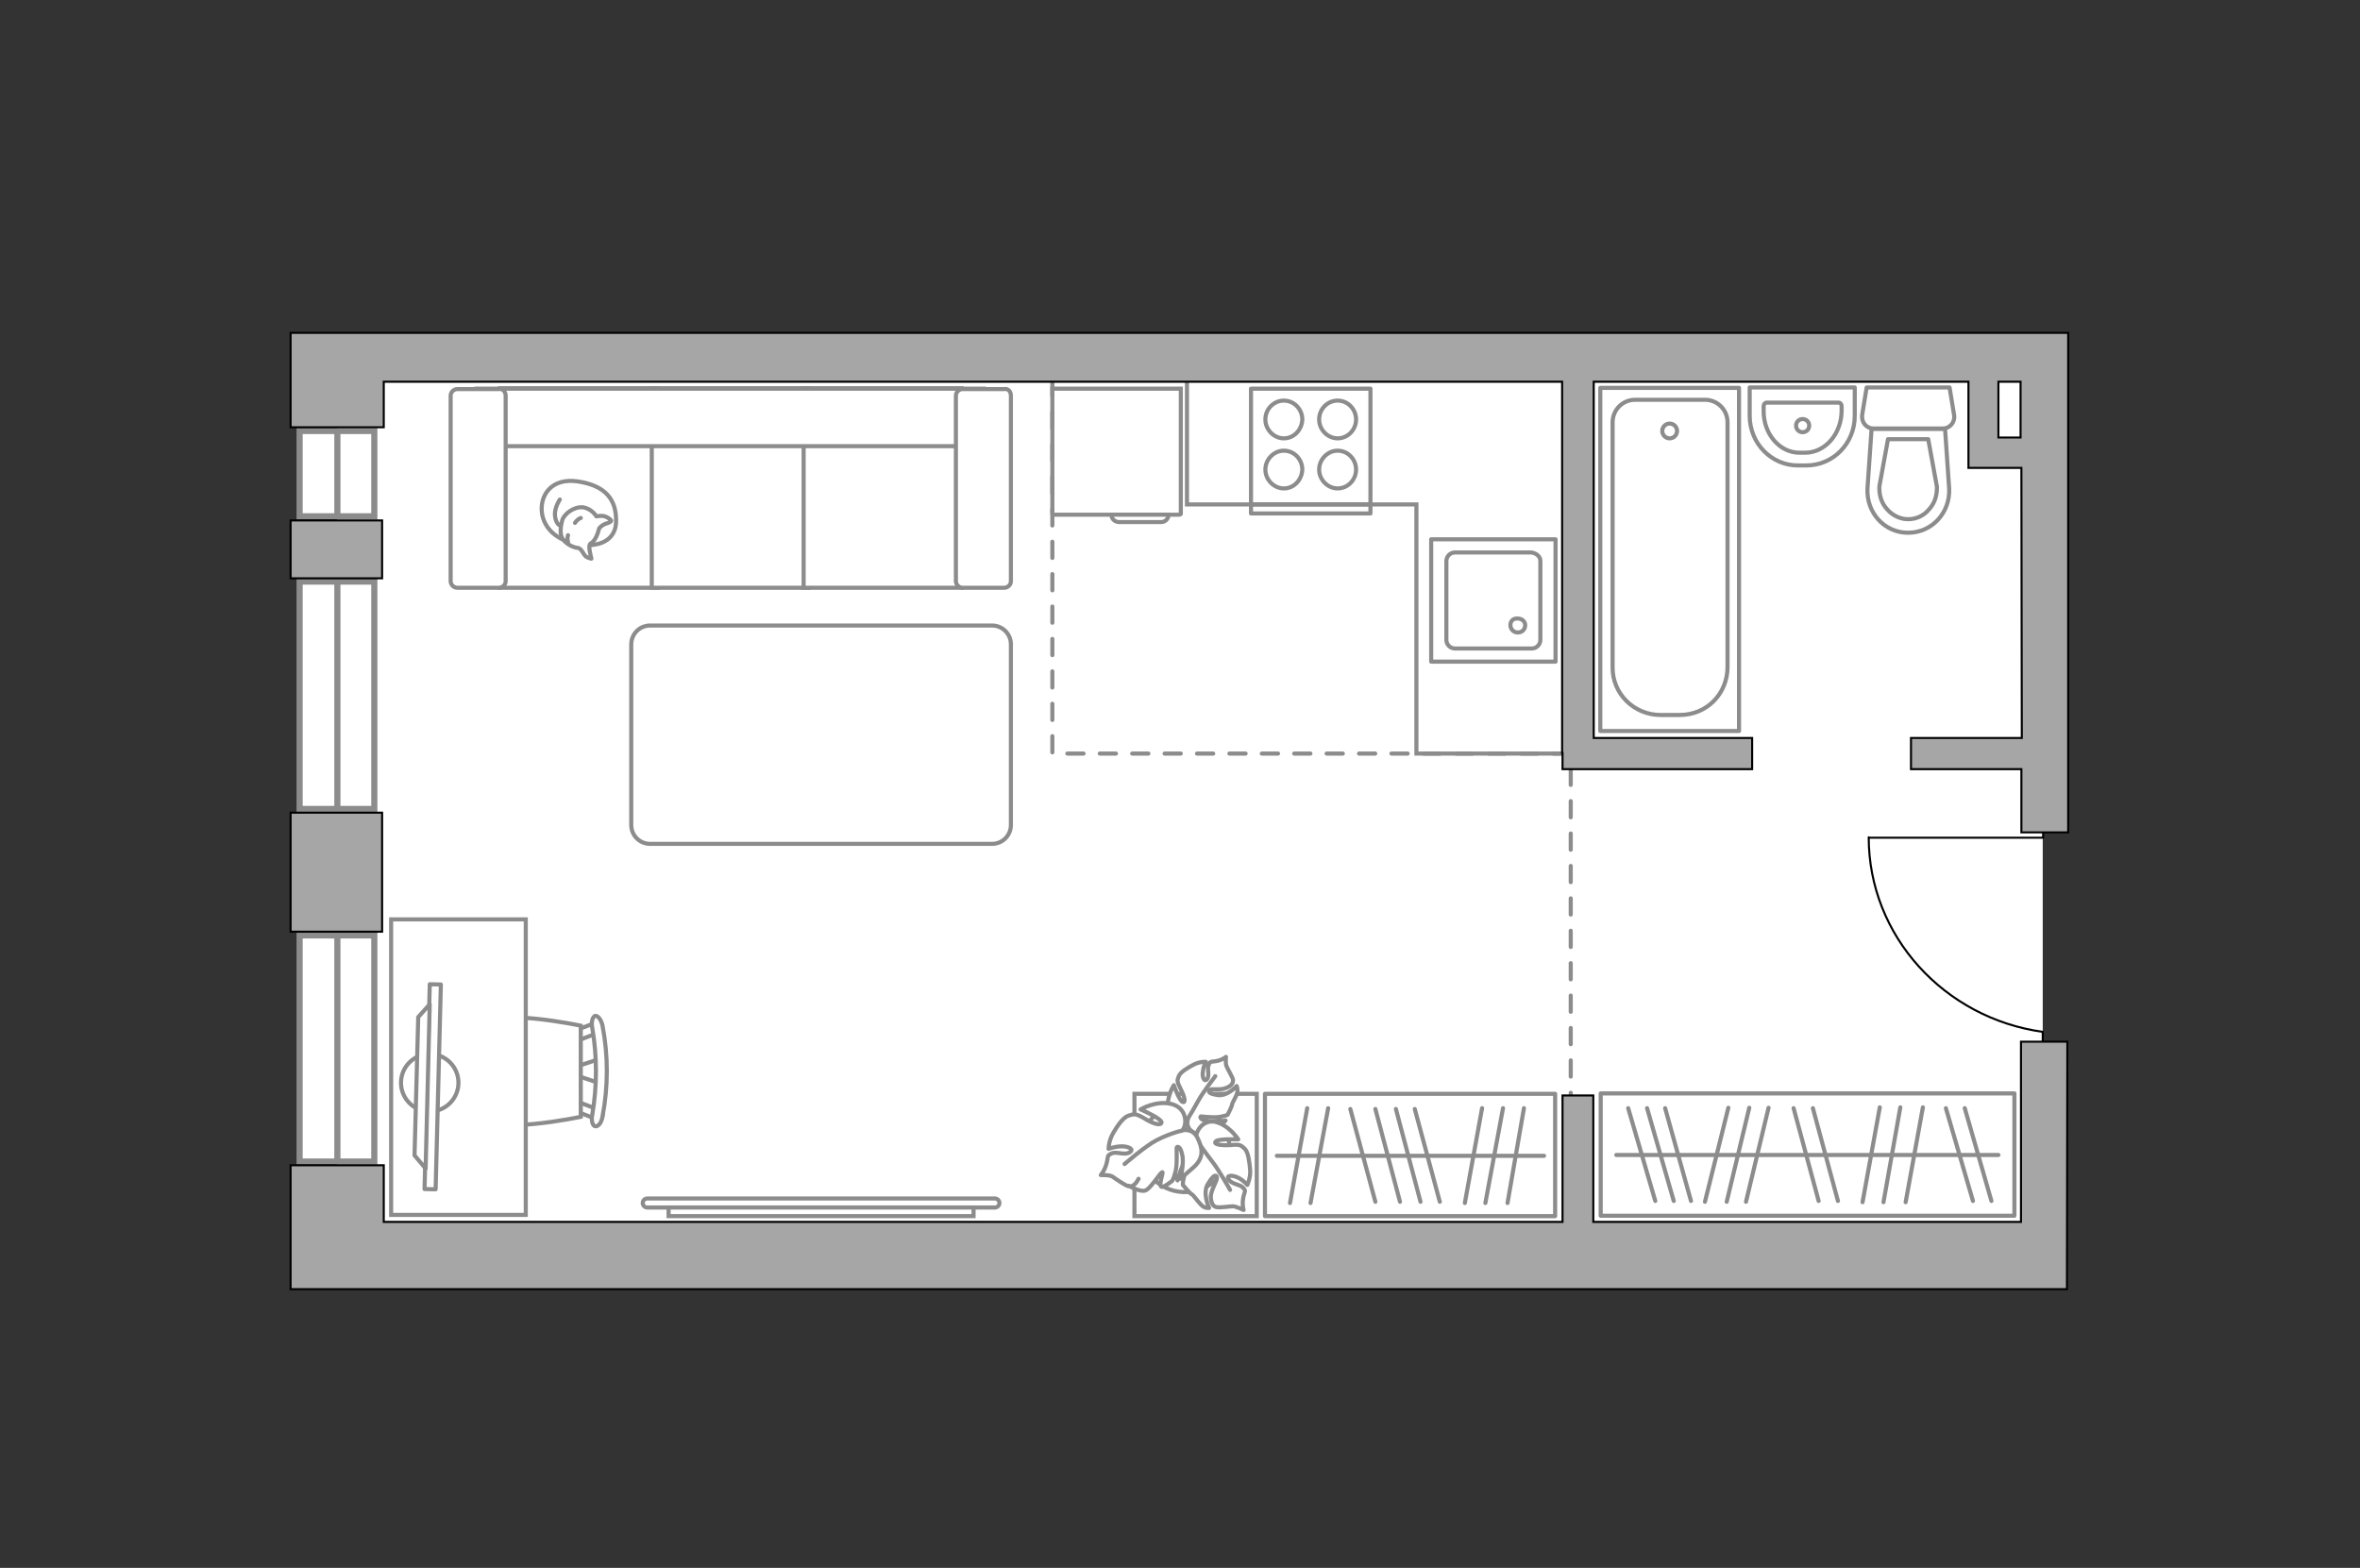 <?xml version="1.0" encoding="utf-8"?>
<!-- Generator: Adobe Illustrator 25.1.0, SVG Export Plug-In . SVG Version: 6.00 Build 0)  -->
<svg version="1.1" id="Слой_1" xmlns="http://www.w3.org/2000/svg" xmlns:xlink="http://www.w3.org/1999/xlink" x="0px" y="0px"
	 viewBox="0 0 575 382" style="enable-background:new 0 0 575 382;" xml:space="preserve">
<rect x="0" y="0" width="575" height="382" fill="#333333" stroke="none"/>
<style type="text/css">
	.st0{fill:#FFFFFF;}
	.st1{fill:#FFFFFF;stroke:#8C8C8C;stroke-miterlimit:10;}
	.st2{fill:none;stroke:#8C8C8C;stroke-linecap:round;stroke-linejoin:round;stroke-miterlimit:10;}
	.st3{fill:#FFFFFF;stroke:#8C8C8C;stroke-linecap:round;stroke-linejoin:round;stroke-miterlimit:10;}
	.st4{fill:#FFFFFF;stroke:#8C8C8C;stroke-width:1.5;stroke-linecap:round;stroke-miterlimit:10;}
	.st5{fill:none;stroke:#8C8C8C;stroke-width:1.5;stroke-linecap:round;stroke-miterlimit:10;}
	.st6{fill:none;stroke:#000000;stroke-width:0.5;stroke-linecap:round;stroke-linejoin:round;stroke-miterlimit:10;}
	.st7{fill:none;stroke:#8C8C8C;stroke-linecap:round;stroke-linejoin:round;stroke-miterlimit:10;stroke-dasharray:3.948,3.948;}
	.st8{fill:#A6A6A6;stroke:#000000;stroke-width:0.5;stroke-miterlimit:10;}
</style>
<g id="bg">
	<rect x="82.1" y="88.4" class="st0" width="415.6" height="222.9"/>
</g>
<g id="furniture_1_">
	<g>
		<path id="Vector_8_00000034057885728413329330000006326189307475233925_" class="st1" d="M287.4,125.4h-30.8
			c-0.1,0-0.2-0.1-0.2-0.2V94.7h31.3v30.5C287.6,125.3,287.5,125.4,287.4,125.4z"/>
		<path id="Vector_9_00000133521612023730151970000015525691030027021210_" class="st1" d="M270.8,125.4h13.9c0,1.1-0.9,1.8-1.8,1.8
			h-10.2C271.7,127.2,270.8,126.5,270.8,125.4z"/>
	</g>
	<g>
		<rect x="390" y="266.4" class="st2" width="100.8" height="29.8"/>
		<line class="st2" x1="468.5" y1="269.8" x2="464.3" y2="292.9"/>
		<line class="st2" x1="463" y1="269.8" x2="458.9" y2="292.9"/>
		<line class="st2" x1="405.7" y1="270" x2="412" y2="292.6"/>
		<line class="st2" x1="401.3" y1="270" x2="407.8" y2="292.6"/>
		<line class="st2" x1="396.7" y1="270" x2="403.3" y2="292.6"/>
		<line class="st2" x1="478.7" y1="270" x2="485.2" y2="292.6"/>
		<line class="st2" x1="474.1" y1="270" x2="480.7" y2="292.6"/>
		<line class="st2" x1="458" y1="269.8" x2="453.8" y2="292.9"/>
		<line class="st2" x1="441.7" y1="270" x2="447.8" y2="292.6"/>
		<line class="st2" x1="437" y1="270" x2="443.1" y2="292.6"/>
		<line class="st2" x1="430.9" y1="269.9" x2="425.4" y2="292.8"/>
		<line class="st2" x1="421.1" y1="269.9" x2="415.4" y2="292.8"/>
		<line class="st2" x1="426.2" y1="269.9" x2="420.7" y2="292.8"/>
		<line class="st2" x1="486.9" y1="281.4" x2="393.8" y2="281.4"/>
	</g>
	<rect x="308.2" y="266.5" class="st2" width="70.7" height="29.8"/>
	<line class="st2" x1="371.3" y1="270" x2="367.3" y2="293.1"/>
	<line class="st2" x1="366.2" y1="270" x2="361.9" y2="293.1"/>
	<line class="st2" x1="361.1" y1="270" x2="356.9" y2="293.1"/>
	<line class="st2" x1="323.6" y1="270" x2="319.3" y2="293.1"/>
	<line class="st2" x1="318.5" y1="270" x2="314.3" y2="293.1"/>
	<line class="st2" x1="344.7" y1="270.2" x2="350.8" y2="292.8"/>
	<line class="st2" x1="340.1" y1="270.2" x2="346.1" y2="292.8"/>
	<line class="st2" x1="335.1" y1="270.2" x2="341.1" y2="292.8"/>
	<line class="st2" x1="329" y1="270.2" x2="335.1" y2="292.8"/>
	<line class="st2" x1="376.2" y1="281.6" x2="311.1" y2="281.6"/>
	<g>
		<path id="Vector_54_00000150811263470091969700000011062569990215948172_" class="st1" d="M121.8,94.6l38.5,0l0,48.6l-38.5,0
			L121.8,94.6L121.8,94.6z"/>
		<path id="Vector_55_00000155115995818287316020000002743179165787845800_" class="st1" d="M158.8,94.6l38.3,0l0,48.6l-38.3,0
			L158.8,94.6z"/>
		<path id="Vector_56_00000040542980236881417790000015102815597858207882_" class="st1" d="M195.8,94.6l38.5,0l0,48.6l-38.5,0
			L195.8,94.6z"/>
		<path id="Vector_57_00000091698783467187922240000001311857156627062408_" class="st1" d="M119.8,108.7l-3.6-14l123.5,0v14
			L119.8,108.7z"/>
		<path id="Vector_58_00000061448106227249920290000009355301259879766698_" class="st1" d="M123.2,96.4l0,45.2
			c0,0.9-0.8,1.6-1.6,1.6h-10.2c-0.9,0-1.6-0.8-1.6-1.6l0-45.2c0-0.9,0.8-1.6,1.6-1.6h10.2C122.4,94.6,123.2,95.4,123.2,96.4z"/>
		<path id="Vector_59_00000057121879710145461670000015360081388575701906_" class="st1" d="M246.3,96.4l0,45.2
			c0,0.9-0.8,1.6-1.6,1.6h-10.2c-0.9,0-1.6-0.8-1.6-1.6l0-45.2c0-0.9,0.8-1.6,1.6-1.6l10.2,0C245.6,94.6,246.3,95.4,246.3,96.4z"/>
		<g>
			<path class="st3" d="M143.6,132.8c0,0,6.2,0.2,6.5-5.5c0.2-5.7-2.7-9-9.3-10c-6.6-1-9.5,3.6-8.7,8.1
				C133,129.8,137.2,132.7,143.6,132.8z"/>
			<path class="st3" d="M146,128.7c0,0,0.7-0.9,1.9-1.2c1.2-0.4,1-0.7,1-0.7s-1.1-1.3-2.7-1.1c-0.9,0.1-0.9,0.1-0.9,0.1
				s-1.1-1.9-3.3-2.2c-2.2-0.2-4.5,1.6-5,3.1c-0.4,1.4-0.7,3.5,0.1,4.6c0.8,1.2,2.5,2.1,3.7,2.2c1.1,0.2,1.3,1.9,2.3,2.3
				c1,0.4,1,0.3,1,0.3s-0.8-2.8-0.4-3.4C143.7,132.2,145,132.6,146,128.7z"/>
			<path class="st3" d="M140.1,127.4c0,0,0.4-0.8,1.4-1.2"/>
			<path class="st3" d="M138.4,130.4c0,0-0.3,0.9,0,1.6"/>
			<path class="st2" d="M136.4,128c0,0-1-0.3-1.2-2.5c-0.1-1.9,1.2-3.8,1.2-3.8"/>
		</g>
	</g>
	<polyline class="st1" points="289.2,90.8 289.2,122.9 345.1,122.9 345.1,183.6 384.7,183.6 	"/>
	<g id="Group_2_6_">
		<g id="Group_3_6_">
			<path id="Vector_10_6_" class="st1" d="M146,258l-6.2,2.1v1.7l6.2,2.1V258z"/>
		</g>
		<g id="Group_4_6_">
			<path id="Vector_11_6_" class="st1" d="M140,269.8c0,0.6,0.3,1.1,0.7,1.1l5,1.9c0.5,0.2,0.9-0.2,1.1-0.9c0.1-0.7-0.2-1.4-0.6-1.4
				l-5-1.9c-0.5-0.2-0.9,0.2-1.1,0.9C140,269.6,140,269.6,140,269.8z"/>
		</g>
		<g id="Group_5_6_">
			<path id="Vector_12_6_" class="st1" d="M140,252.2c0,0.1,0,0.2,0,0.3c0.1,0.7,0.6,1.1,1.1,0.9l5-1.9c0.5-0.2,0.7-0.9,0.6-1.6
				c-0.1-0.7-0.6-1.1-1.1-0.9l-5,1.9C140.3,251.1,140,251.6,140,252.2z"/>
		</g>
		<path id="Vector_13_6_" class="st1" d="M115.5,249.9c-3.9,3.9-3.9,18.3,0,22.2c4.6,4.6,26,0,26,0v-22.2
			C141.5,249.9,120.1,245.3,115.5,249.9z"/>
		<path id="Vector_14_6_" class="st1" d="M144.3,250.4c1.2,7,1.2,14.2,0,21.2c-0.3,1.4,0.1,2.7,0.7,2.8c0.7,0.2,1.6-0.9,1.8-2.4
			c1.4-7.3,1.4-14.8,0-22.1c-0.3-1.4-1.1-2.5-1.8-2.4C144.4,247.7,144,249,144.3,250.4z"/>
	</g>
	<path id="Vector_36_2_" class="st1" d="M128.1,296v-72H95.3v58.2V296H128.1z"/>
	<g>
		<circle class="st3" cx="104.7" cy="263.8" r="7"/>
		<g>
			
				<rect x="80.6" y="263.4" transform="matrix(-2.554044e-02 1 -1 -2.554044e-02 372.871 165.995)" class="st3" width="49.9" height="2.7"/>
			<polygon class="st3" points="101,281.5 101.9,247.8 104.7,244.7 103.7,284.7 			"/>
		</g>
	</g>
	<path class="st3" d="M158.4,205.6h83.3c2.6,0,4.6-2.1,4.6-4.6v-44c0-2.6-2.1-4.6-4.6-4.6h-83.3c-2.6,0-4.6,2.1-4.6,4.6v44
		C153.8,203.5,155.8,205.6,158.4,205.6z"/>
	<rect x="276.4" y="266.5" class="st1" width="29.8" height="29.8"/>
	<g>
		<path id="Vector_60_00000129898536169061315960000012485836017779633027_" class="st1" d="M292.5,269.5c5.6,2,8.4,8.3,6.4,13.9
			c-2,5.6-8.3,8.4-13.9,6.4s-8.4-8.3-6.4-13.9C280.8,270.2,286.9,267.3,292.5,269.5z"/>
		<path class="st3" d="M289.4,272.8c0,0-0.6,1.8,1.1,2.9c1.8,1.2,3.8,1.6,5.9-0.4c2.1-2.1,2.2-2.3,2.2-2.3s-3.2,0.5-4.8,0.1
			c-1.6-0.4-1.4-1.1-1.2-1.1c0.1,0,3.1,0.4,4.7,0.1s1.8-0.5,1.8-0.5s1.1-2.1,1.1-2.5c0-0.4,0.9-1.7,1.2-2.7c0.3-0.9-0.1-1.8-0.1-1.8
			s-2.3,2.6-4.7,2.2c-2.4-0.4-2.2-0.9-1.8-1.3c0.4-0.3,2.8,0.2,4.1-0.5c1.3-0.5,1.6-1.3,1.5-2c-0.1-0.6-1.3-2.5-1.5-3.1
			c-0.4-0.6-0.2-2.4-0.2-2.4s-0.8,0.7-2.2,1c-1.5,0.3-1.5-0.1-2,0.9s0.3,2.6-0.4,3.5c-0.7,0.9-1.3-0.6-1-1.9
			c0.1-1.3,0.7-2.3,0.7-2.3s-1.5-0.1-3,0.7c-1.5,0.8-3.2,1.8-3.6,2.8c-0.4,1.1-0.5,1.2,0.5,3.2c1,1.9,1.2,3.3,0.5,3.1
			c-0.8-0.1-2.2-4.1-2.2-4.1s-1.9,2.9-1.4,6C285,273.4,288.2,273.6,289.4,272.8z"/>
		<path class="st2" d="M296.1,262.2c0,0-3,3.9-4.1,5.9c-0.7,1.3-2.1,3.7-2.8,4.8c-0.8,1.4-1.3,3.2-1.2,4.8"/>
		<path class="st3" d="M291.4,277.8c0,0-1.7-1.5-3.7-0.1c-2,1.4-3.5,3.2-2.2,6.5c1.3,3.3,1.4,3.4,1.4,3.4s0.9-3.6,2.1-5.1
			c1.2-1.5,1.8-1,1.8-0.9s-1.9,3.2-2.3,5c-0.4,1.7-0.3,2.1-0.3,2.1s1.8,2.2,2.2,2.3c0.4,0.2,1.4,1.7,2.3,2.6s1.9,0.7,1.9,0.7
			s-1.8-3.7-0.2-6c1.5-2.5,2.1-2,2.1-1.3c0.1,0.6-1.5,3-1.5,4.6c0.1,1.6,0.6,2.4,1.4,2.5c0.8,0.2,3.3-0.2,4-0.2s2.6,0.9,2.6,0.9
			s-0.4-1.2-0.1-2.9s0.8-1.6,0-2.5s-2.8-0.8-3.6-2.1c-0.6-1.1,1.2-1,2.5-0.3c1.3,0.7,2.1,1.7,2.1,1.7s0.8-1.6,0.7-3.6
			c-0.2-2-0.4-4.2-1.3-5.2c-0.9-0.8-1.1-1.2-3.6-0.9c-2.5,0.1-4.1-0.2-3.5-0.9c0.5-0.7,5.5-0.5,5.5-0.5s-2.2-3.5-5.7-4.3
			C292.7,272.8,291.1,276.1,291.4,277.8z"/>
		<path class="st2" d="M299.7,289.9c0,0-2.8-5-4.5-7.1c-1.1-1.4-3-4.1-3.8-5.2c-1.2-1.5-2.8-2.7-4.6-3.5"/>
		<g>
			<path class="st3" d="M277.4,287.2c-0.8,1.6-1.7,2-2.5,1.8s-3.1-1.8-3.8-2.3c-0.7-0.5-2.9-0.4-2.9-0.4s0.9-1,1.4-2.8
				c0.5-1.9,0-1.9,1.3-2.5c1.3-0.5,3.2,0.6,4.4-0.3c1.2-0.8-0.7-1.5-2.3-1.4s-2.9,0.6-2.9,0.6s0-1.9,1.1-3.8
				c1.1-1.9,2.5-3.9,3.8-4.3c1.3-0.4,1.7-0.6,4,0.8c2.3,1.4,4,1.7,4,0.8c-0.2-1-5.1-3.1-5.1-3.1s3.8-2.3,7.6-1.3
				c3.7,1,3.8,4.9,2.6,6.4c0,0,2.4-0.6,3.6,1.7c1.2,2.4,1.9,4.9-1,7.4c-2.9,2.5-3.1,2.7-3.1,2.7s1-4,0.4-6c-0.4-2.1-1.3-1.9-1.3-1.6
				c-0.1,0.1,0.2,4-0.3,5.9c-0.5,1.9-0.8,2.2-0.8,2.2s-2.3,1.9-2.7,1.4c-0.6-0.6,0.6-3.4,0.3-3.5c-0.5,0-3,4.3-4.3,4.5
				c-1.3,0.3-3.9-1.2-3.9-1.2"/>
			<path class="st2" d="M274,283.6c0,0,5.2-4.5,7.8-5.8c1.7-0.9,4.2-1.9,6.1-2.3"/>
		</g>
	</g>
	<g>
		<path class="st1" d="M157.7,294.2c-0.6,0-1.1-0.5-1.1-1.1s0.5-1.1,1.1-1.1l84.7,0c0.6,0,1.1,0.5,1.1,1.1s-0.5,1.1-1.1,1.1
			L157.7,294.2z"/>
		<rect x="162.9" y="294.2" class="st1" width="74.3" height="2.1"/>
	</g>
</g>
<g id="windows_1_">
	<g>
		<rect x="73" y="105" class="st4" width="18.2" height="20.8"/>
		<line class="st5" x1="82.2" y1="125.8" x2="82.2" y2="105"/>
	</g>
	<g id="windows_00000179634790201763120300000006866997745220679090_">
		<g>
			<rect x="73" y="141.7" class="st4" width="18.2" height="55.4"/>
			<line class="st5" x1="82.2" y1="196.9" x2="82.2" y2="141.7"/>
		</g>
	</g>
	<g id="windows_00000141439224296172971210000007233431365217818303_">
		<g>
			<rect x="73" y="227.9" class="st4" width="18.2" height="55.1"/>
			<line class="st5" x1="82.2" y1="282.9" x2="82.2" y2="227.9"/>
		</g>
	</g>
</g>
<g id="plan">
	<g id="Group_34_00000097465394025206950010000012038247283690195332_">
		<path id="Vector_158_00000177478445675124305470000000984826103139829899_" class="st6" d="M497.8,202.3v1.8h-42.3"/>
		<path id="Vector_159_00000054234023784797754780000009512563794226891418_" class="st6" d="M497.7,251.6v2.9"/>
		<path id="Vector_160_00000106145167337681503260000007022272939385243811_" class="st6" d="M455.3,204c0,24.1,18.5,44.1,42.4,47.4
			"/>
	</g>
	<g>
		<g id="Group_27_00000175303108232430067650000010118068934886964635_">
			<path id="Vector_140_00000141456409927605524120000014600422535503755436_" class="st2" d="M348.7,161.2v-29.8H379v29.8H348.7z"
				/>
		</g>
		<g>
			<path id="Vector_139_00000018933821720682584040000001983084740622971056_" class="st2" d="M368,152.3c0,1,0.8,1.8,1.8,1.8
				c1,0,1.8-0.7,1.8-1.8c0-0.9-0.8-1.6-1.8-1.6C368.7,150.6,368,151.3,368,152.3z"/>
			<path id="Vector_141_00000147933710224048562240000016109778331875027634_" class="st2" d="M375.3,136.7v19.2
				c0,1.1-0.9,2.1-2.1,2.1h-18.7c-1.1,0-2.1-0.9-2.1-2.1v-19.2c0-1.1,0.9-2.1,2.1-2.1h18.6C374.4,134.8,375.3,135.6,375.3,136.7z"/>
		</g>
	</g>
	<polyline class="st7" points="382.7,270.2 382.7,183.6 256.4,183.6 256.4,88.9 	"/>
	<g id="Group_26_00000097471545053691733560000004089307514918091152_">
		<path id="Vector_130_00000062170986588698780300000018113713257975482762_" class="st2" d="M453.7,101.1l1.1-6.7H475l1.1,6.7
			c0.3,1.7-1,3.3-2.7,3.3h-16.9C454.7,104.4,453.5,102.9,453.7,101.1z"/>
		<path id="Vector_131_00000020365261829415178490000010964916575584311199_" class="st2" d="M455,119l1-14.5h17.9l1,14.5
			c0.3,5.9-4.2,10.8-10,10.8S454.7,124.9,455,119z"/>
		<path id="Vector_132_00000011018150995886308360000005292051499034575764_" class="st2" d="M460,107l-2.1,11.5
			c-0.1,2.1,0.5,4.1,1.9,5.6c1.3,1.5,3.2,2.4,5.1,2.4s3.8-0.8,5.1-2.4c1.4-1.5,2-3.5,1.9-5.6l-2.1-11.5H460z"/>
	</g>
	<g>
		<path id="Vector_133_00000088827493300810446840000016309033827781638803_" class="st2" d="M429.7,100v-1c0-0.5,0.3-0.9,0.7-0.9
			H448c0.4,0,0.7,0.4,0.7,0.9v1c0,5.7-4,10.3-8.9,10.3h-1.4C433.6,110.3,429.6,105.7,429.7,100z"/>
		<path id="Vector_134_00000105421485151063886950000006770371705428369032_" class="st2" d="M426.3,101.3v-6.9h25.6v6.9
			c0,6.8-5.3,12.1-11.8,12.1h-1.9C431.7,113.5,426.3,108.1,426.3,101.3z"/>
		<path class="st2" d="M440.8,103.7c0,0.9-0.7,1.6-1.6,1.6c-0.9,0-1.6-0.7-1.6-1.6c0-0.9,0.7-1.6,1.6-1.6
			C440.1,102.1,440.8,102.8,440.8,103.7z"/>
	</g>
	<g>
		<path id="Vector_135_00000165196415586124679270000001034465674820940673_" class="st2" d="M423.7,178.1h-33.8V94.5h33.8V178.1
			L423.7,178.1z"/>
		<path id="Vector_136_00000063603167760137832260000013845472804913438134_" class="st2" d="M392.9,162.5v-59.6
			c0-3,2.4-5.5,5.5-5.5h17c3,0,5.5,2.4,5.5,5.5v59.6c0,6.4-4.9,11.7-11.7,11.7h-4.6C398.1,174.2,392.8,169,392.9,162.5z"/>
		<circle class="st2" cx="406.8" cy="105" r="1.8"/>
	</g>
	<g>
		<g>
			<path id="Vector_142_00000164509199018770731780000007872483203120691329_" class="st2" d="M304.8,94.7h29.1v30.4h-29.1V94.7z"/>
			<g id="Group_28_00000072962048520706040700000002199391349604385201_">
				<g id="Group_29_00000019646552771006029140000002382749365736950463_">
					<path id="Vector_143_00000045608703158632963090000005337538188725905073_" class="st2" d="M325.9,106.8
						c-2.4,0-4.5-2.1-4.5-4.6c0-2.6,2.1-4.6,4.5-4.6c2.5,0,4.5,2.1,4.5,4.6C330.4,104.7,328.4,106.8,325.9,106.8z"/>
					<path id="Vector_144_00000142164672785533141230000016470116510488331711_" class="st2" d="M325.9,119c-2.4,0-4.5-2.1-4.5-4.6
						c0-2.5,2.1-4.6,4.5-4.6c2.5,0,4.5,2.1,4.5,4.6C330.4,116.9,328.4,119,325.9,119z"/>
				</g>
				<g id="Group_30_00000017508199170392442320000003173585241459689915_">
					<path id="Vector_145_00000085948818166885743580000016555905607901790896_" class="st2" d="M312.8,106.8
						c-2.4,0-4.5-2.1-4.5-4.6c0-2.6,2.1-4.6,4.5-4.6c2.5,0,4.5,2.1,4.5,4.6C317.2,104.7,315.3,106.8,312.8,106.8z"/>
					<path id="Vector_146_00000085972638953362235130000018179749932524727200_" class="st2" d="M312.8,119c-2.4,0-4.5-2.1-4.5-4.6
						c0-2.5,2.1-4.6,4.5-4.6c2.5,0,4.5,2.1,4.5,4.6C317.2,116.9,315.3,119,312.8,119z"/>
				</g>
			</g>
		</g>
		<line class="st2" x1="333.7" y1="122.9" x2="304.8" y2="122.9"/>
	</g>
	<rect x="70.8" y="198" class="st8" width="22.3" height="29"/>
	<rect x="70.8" y="126.8" class="st8" width="22.3" height="14.1"/>
	<g>
		<path class="st8" d="M465.6,81.1h-7.3H93.5H70.8v23h22.7V93h287.1v90.5h0.1v3.9h7.6h38.6v-7.6h-38.6V93h66.1h25.2v13.6v6.5v0.9
			h12.9l0.1,65.8h-27v7.6h26.9v15.4h11.4l0-35.9v-24.4v-42.4v-8.9V81.1H465.6z M486.9,106.6V93h5.4l0,13.6H486.9z"/>
		<polygon class="st8" points="492.4,276.7 492.4,297.7 418.2,297.7 417.4,297.7 388.2,297.7 388.2,290 388.2,282.4 388.2,273.7 
			388.2,266.9 380.7,266.9 380.7,297.7 93.5,297.7 93.5,283.9 70.8,283.9 70.8,314.1 82.1,314.1 93.4,314.1 393.7,314.1 
			401.2,314.1 492.3,314.1 503.6,314.1 503.7,253.8 492.4,253.8 		"/>
	</g>
</g>
<g id="points">
	<path id="bedroom" class="st2" d="M219.3,238.2"/>
	<path id="kitchen_00000149368019296326732440000013162072001024795060_" class="st2" d="M301.5,154"/>
	<path id="hallway" class="st2" d="M421.1,227.9"/>
	<path id="wc_x5F_bedroom" class="st2" d="M451.9,150.6"/>
</g>
</svg>
